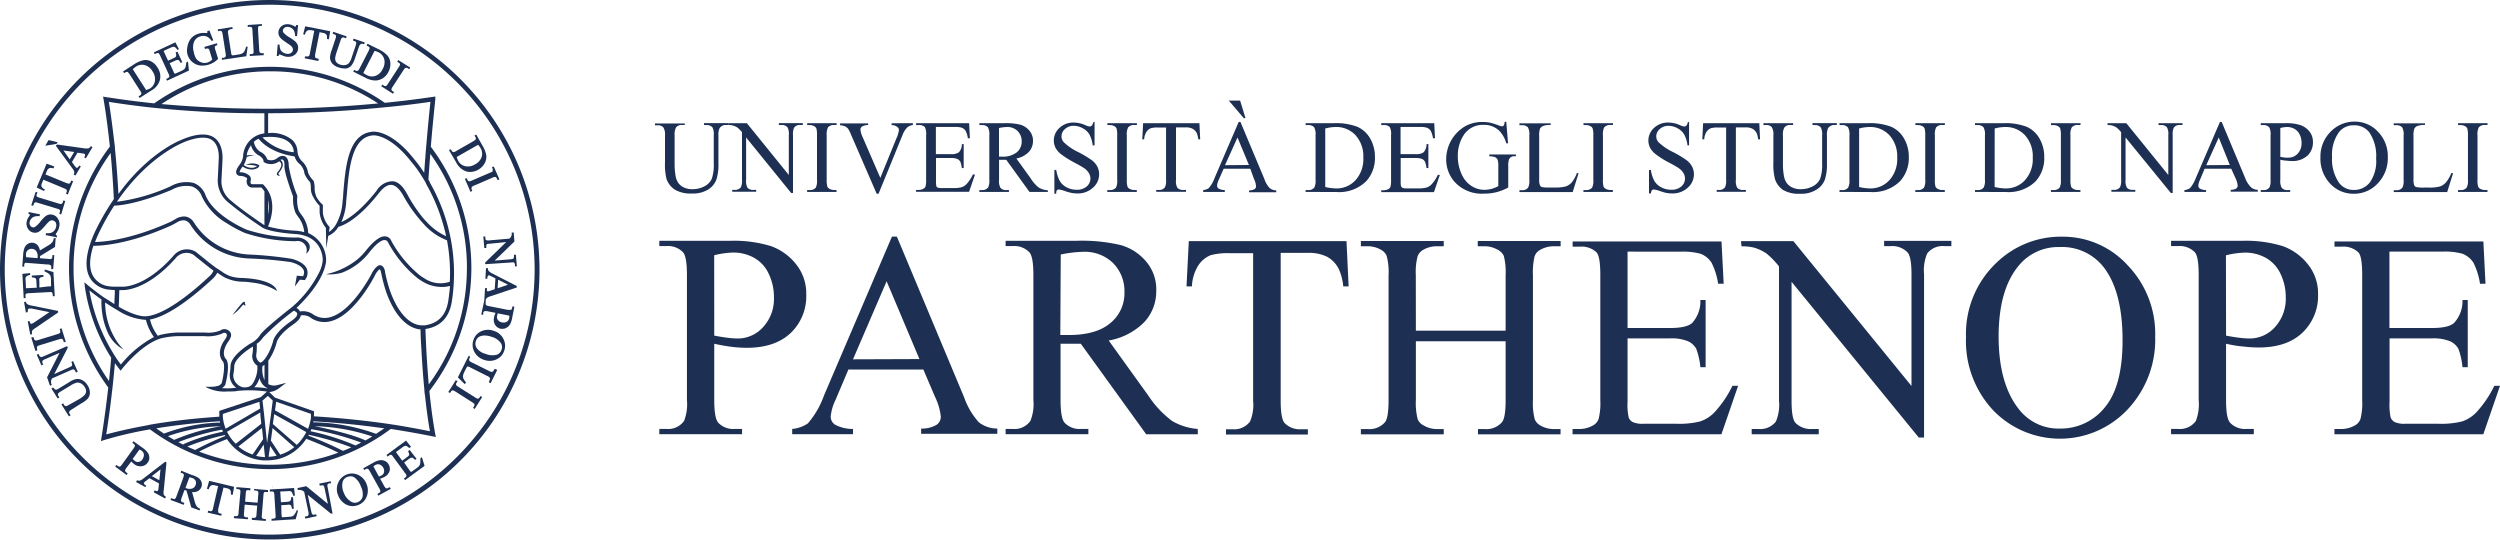 <svg xmlns="http://www.w3.org/2000/svg" viewBox="0 0 400 86.32"><defs><style>.cls-1{fill:#1d3053;}</style></defs><title>Risorsa 1</title><g id="Livello_2" data-name="Livello 2"><g id="Livello_1-2" data-name="Livello 1"><path class="cls-1" d="M112.64,20v-.3h3.9V20h-.42a1.11,1.11,0,0,0-1,.54,2.42,2.42,0,0,0-.17,1.17v4.46a7.81,7.81,0,0,1-.33,2.57,3.21,3.21,0,0,1-1.29,1.57,4.6,4.6,0,0,1-2.62.65,4.92,4.92,0,0,1-2.74-.62,3.42,3.42,0,0,1-1.32-1.68A9.45,9.45,0,0,1,106.4,26v-4.3a2.16,2.16,0,0,0-.28-1.34,1.17,1.17,0,0,0-.91-.31h-.41v-.3h4.76V20h-.42a1.09,1.09,0,0,0-1,.43,2.46,2.46,0,0,0-.2,1.22v4.79a10.33,10.33,0,0,0,.12,1.47,3.1,3.1,0,0,0,.42,1.29,2.33,2.33,0,0,0,.89.77,3.09,3.09,0,0,0,1.43.3,4,4,0,0,0,1.93-.47,2.54,2.54,0,0,0,1.16-1.21,7,7,0,0,0,.31-2.49V21.66a2.35,2.35,0,0,0-.22-1.3,1.22,1.22,0,0,0-.94-.35Z"/><path class="cls-1" d="M116.5,19.71h3L126.21,28V21.61a2.21,2.21,0,0,0-.22-1.26A1.2,1.2,0,0,0,125,20h-.38v-.3h3.83V20h-.39a1.11,1.11,0,0,0-1,.42,2.43,2.43,0,0,0-.18,1.18v9.28h-.29L119.38,22v6.78a2.19,2.19,0,0,0,.22,1.26,1.2,1.2,0,0,0,1,.34h.39v.3h-3.83v-.3h.38a1.14,1.14,0,0,0,1-.42,2.43,2.43,0,0,0,.18-1.18V21.15a5.6,5.6,0,0,0-.73-.74,2.65,2.65,0,0,0-.73-.33,2.49,2.49,0,0,0-.71-.07Z"/><path class="cls-1" d="M133.85,30.41v.3h-4.71v-.3h.39a1.2,1.2,0,0,0,1-.39,2.51,2.51,0,0,0,.19-1.25V21.66a3.76,3.76,0,0,0-.1-1.11.81.81,0,0,0-.34-.35,1.48,1.48,0,0,0-.74-.19h-.39v-.3h4.71V20h-.39a1.2,1.2,0,0,0-1,.39,2.52,2.52,0,0,0-.2,1.26v7.11a3.62,3.62,0,0,0,.11,1.1.67.67,0,0,0,.34.35,1.48,1.48,0,0,0,.74.19Z"/><path class="cls-1" d="M146.06,19.71V20a1.75,1.75,0,0,0-.88.37,3.46,3.46,0,0,0-.77,1.22L140.57,31h-.3l-4.12-9.49a4.94,4.94,0,0,0-.45-.9,1.44,1.44,0,0,0-.49-.39,2.31,2.31,0,0,0-.8-.18v-.3h4.49V20a2,2,0,0,0-1,.26.59.59,0,0,0-.23.48,3.65,3.65,0,0,0,.38,1.26l2.8,6.46,2.6-6.38a4.35,4.35,0,0,0,.38-1.3.6.6,0,0,0-.24-.45,1.46,1.46,0,0,0-.79-.31l-.14,0v-.3Z"/><path class="cls-1" d="M149.74,20.31v4.35h2.42a2,2,0,0,0,1.26-.29,1.79,1.79,0,0,0,.47-1.31h.3v3.83h-.3a4.19,4.19,0,0,0-.23-1,1.05,1.05,0,0,0-.48-.45,2.57,2.57,0,0,0-1-.16h-2.42v3.63a3.66,3.66,0,0,0,.06.89A.55.55,0,0,0,150,30a1.46,1.46,0,0,0,.62.09h1.87a4.88,4.88,0,0,0,1.35-.13,1.9,1.9,0,0,0,.81-.51,5.92,5.92,0,0,0,1-1.52H156l-.95,2.76h-8.48v-.3H147a1.55,1.55,0,0,0,.73-.18.69.69,0,0,0,.36-.39,4,4,0,0,0,.09-1.07V21.62a2.36,2.36,0,0,0-.21-1.29,1.27,1.27,0,0,0-1-.32h-.39v-.3h8.48l.12,2.41h-.32a3.77,3.77,0,0,0-.37-1.2,1.34,1.34,0,0,0-.62-.49,3.65,3.65,0,0,0-1.14-.12Z"/><path class="cls-1" d="M167.66,30.71h-2.94L161,25.57h-1.15v3.2a2.18,2.18,0,0,0,.23,1.29,1.13,1.13,0,0,0,.92.35h.43v.3H156.7v-.3h.42a1.12,1.12,0,0,0,1-.45,2.63,2.63,0,0,0,.17-1.19V21.66a2.28,2.28,0,0,0-.23-1.3,1.21,1.21,0,0,0-.94-.35h-.42v-.3h4a9.61,9.61,0,0,1,2.59.25,3,3,0,0,1,1.41.94,2.46,2.46,0,0,1,.58,1.64,2.57,2.57,0,0,1-.66,1.76,3.74,3.74,0,0,1-2,1.06l2.27,3.15A5.71,5.71,0,0,0,166.19,30a3.31,3.31,0,0,0,1.47.45Zm-7.82-5.65h.45a3.58,3.58,0,0,0,2.38-.68,2.18,2.18,0,0,0,.8-1.73,2.28,2.28,0,0,0-.65-1.68,2.31,2.31,0,0,0-1.71-.65,7.49,7.49,0,0,0-1.27.16Z"/><path class="cls-1" d="M175.13,19.46v3.8h-.3a4.78,4.78,0,0,0-.52-1.74,2.62,2.62,0,0,0-1.08-1,2.91,2.91,0,0,0-1.44-.39,2,2,0,0,0-1.4.52,1.55,1.55,0,0,0-.55,1.17,1.41,1.41,0,0,0,.35.92,8.62,8.62,0,0,0,2.39,1.62,18.61,18.61,0,0,1,2.11,1.27,3.1,3.1,0,0,1,.87,1,2.78,2.78,0,0,1,.3,1.26,2.83,2.83,0,0,1-1,2.15,3.52,3.52,0,0,1-2.49.91,5.11,5.11,0,0,1-.9-.08,7.55,7.55,0,0,1-1.05-.29,4.88,4.88,0,0,0-1-.26.42.42,0,0,0-.32.12A1,1,0,0,0,169,31h-.3V27.19h.3a5.38,5.38,0,0,0,.57,1.78,2.74,2.74,0,0,0,1.09,1,3.4,3.4,0,0,0,1.62.39,2.32,2.32,0,0,0,1.6-.53,1.68,1.68,0,0,0,.59-1.27,1.73,1.73,0,0,0-.23-.82,2.45,2.45,0,0,0-.69-.77c-.21-.16-.79-.51-1.73-1a15.5,15.5,0,0,1-2-1.26,3.23,3.23,0,0,1-.9-1,2.52,2.52,0,0,1-.31-1.25,2.69,2.69,0,0,1,.91-2,3.21,3.21,0,0,1,2.31-.85,4.56,4.56,0,0,1,1.86.43,2,2,0,0,0,.64.2.48.48,0,0,0,.35-.13.94.94,0,0,0,.21-.5Z"/><path class="cls-1" d="M181.89,30.41v.3h-4.72v-.3h.39a1.2,1.2,0,0,0,1-.39,2.51,2.51,0,0,0,.19-1.25V21.66a3.76,3.76,0,0,0-.1-1.11.84.84,0,0,0-.33-.35,1.55,1.55,0,0,0-.75-.19h-.39v-.3h4.72V20h-.4a1.16,1.16,0,0,0-1,.39,2.38,2.38,0,0,0-.21,1.26v7.11a3.62,3.62,0,0,0,.11,1.1.71.71,0,0,0,.34.35,1.48,1.48,0,0,0,.74.19Z"/><path class="cls-1" d="M191.91,19.71l.12,2.58h-.31a3.28,3.28,0,0,0-.24-1,1.65,1.65,0,0,0-.67-.69,2.31,2.31,0,0,0-1.1-.22h-1.55v8.41a2.19,2.19,0,0,0,.22,1.26,1.21,1.21,0,0,0,1,.34h.38v.3H185v-.3h.39a1.11,1.11,0,0,0,1-.42,2.43,2.43,0,0,0,.18-1.18V20.4h-1.32a4,4,0,0,0-1.1.11,1.5,1.5,0,0,0-.72.59,2.46,2.46,0,0,0-.36,1.19h-.31l.14-2.58Z"/><path class="cls-1" d="M200.05,27h-4.26L195,28.77a2.73,2.73,0,0,0-.27.95.57.57,0,0,0,.24.45,2.08,2.08,0,0,0,1,.24v.3h-3.46v-.3a1.87,1.87,0,0,0,.89-.31,5,5,0,0,0,.92-1.59l3.87-9h.28l3.84,9.15a3.78,3.78,0,0,0,.84,1.43,1.66,1.66,0,0,0,1.05.37v.3h-4.35v-.3a1.66,1.66,0,0,0,.89-.21.56.56,0,0,0,.23-.46,3.27,3.27,0,0,0-.32-1.13Zm-.22-.6L198,22,196,26.43Zm-3.22-10.3h1.81l.86,2.8H199Z"/><path class="cls-1" d="M208.89,30.71v-.3h.42a1.1,1.1,0,0,0,1-.44,2.53,2.53,0,0,0,.18-1.2V21.66a2.33,2.33,0,0,0-.23-1.3,1.22,1.22,0,0,0-.94-.35h-.42v-.3h4.48a9.68,9.68,0,0,1,3.76.56,4.42,4.42,0,0,1,2.07,1.86,5.81,5.81,0,0,1,.78,3A5.48,5.48,0,0,1,218.59,29a6.15,6.15,0,0,1-4.78,1.72Zm3.15-.79a8.33,8.33,0,0,0,1.72.23,4.09,4.09,0,0,0,3.13-1.33,5,5,0,0,0,1.24-3.58,5,5,0,0,0-1.24-3.6,4.19,4.19,0,0,0-3.19-1.32,6.71,6.71,0,0,0-1.66.24Z"/><path class="cls-1" d="M224.09,20.31v4.35h2.42a2,2,0,0,0,1.26-.29,1.79,1.79,0,0,0,.47-1.31h.3v3.83h-.3a4.19,4.19,0,0,0-.23-1,1.05,1.05,0,0,0-.48-.45,2.57,2.57,0,0,0-1-.16h-2.42v3.63a3.66,3.66,0,0,0,.06.89.55.55,0,0,0,.23.25,1.46,1.46,0,0,0,.62.09h1.87a4.88,4.88,0,0,0,1.35-.13,1.9,1.9,0,0,0,.81-.51,5.92,5.92,0,0,0,1-1.52h.33l-.95,2.76H221v-.3h.39a1.62,1.62,0,0,0,.74-.18.7.7,0,0,0,.35-.39,4,4,0,0,0,.09-1.07V21.62a2.36,2.36,0,0,0-.21-1.29,1.27,1.27,0,0,0-1-.32H221v-.3h8.48l.12,2.41h-.32a3.77,3.77,0,0,0-.37-1.2,1.34,1.34,0,0,0-.62-.49,3.65,3.65,0,0,0-1.14-.12Z"/><path class="cls-1" d="M241,19.46l.29,3.47H241a4.62,4.62,0,0,0-1.11-2,3.47,3.47,0,0,0-2.52-.95,3.6,3.6,0,0,0-3.2,1.67,6,6,0,0,0-.92,3.34,6.82,6.82,0,0,0,.61,2.88,4.3,4.3,0,0,0,1.6,1.9,3.82,3.82,0,0,0,2,.6,4.6,4.6,0,0,0,1.18-.15,4.48,4.48,0,0,0,1.09-.45V26.62a3.06,3.06,0,0,0-.12-1.08.92.92,0,0,0-.39-.39,2.28,2.28,0,0,0-.93-.13v-.31h4.26V25h-.2a.91.91,0,0,0-.87.42,2.8,2.8,0,0,0-.16,1.18V30a8.31,8.31,0,0,1-1.85.74,7.88,7.88,0,0,1-2,.24,5.87,5.87,0,0,1-4.84-2,5.44,5.44,0,0,1-1.24-3.54,6.17,6.17,0,0,1,3-5.22,5.55,5.55,0,0,1,2.85-.7,6.2,6.2,0,0,1,1.1.09,11.37,11.37,0,0,1,1.39.43,2,2,0,0,0,.61.17.3.3,0,0,0,.26-.14,1,1,0,0,0,.13-.55Z"/><path class="cls-1" d="M252.31,27.67l.26.06-.94,3h-8.52v-.3h.41a1.11,1.11,0,0,0,1-.45,2.51,2.51,0,0,0,.17-1.2v-7.1a2.35,2.35,0,0,0-.22-1.3,1.25,1.25,0,0,0-.95-.35h-.41v-.3h5V20a3.06,3.06,0,0,0-1.23.16,1,1,0,0,0-.48.43,3.45,3.45,0,0,0-.13,1.24v6.92a2.14,2.14,0,0,0,.13.92.64.64,0,0,0,.3.26A5.62,5.62,0,0,0,248,30h.8a5.93,5.93,0,0,0,1.78-.19,2.32,2.32,0,0,0,.93-.66A5.51,5.51,0,0,0,252.31,27.67Z"/><path class="cls-1" d="M258.06,30.41v.3h-4.71v-.3h.39a1.2,1.2,0,0,0,1-.39,2.51,2.51,0,0,0,.19-1.25V21.66a3.35,3.35,0,0,0-.11-1.11.73.73,0,0,0-.33-.35,1.51,1.51,0,0,0-.74-.19h-.39v-.3h4.71V20h-.4a1.19,1.19,0,0,0-1,.39,2.52,2.52,0,0,0-.2,1.26v7.11a3.72,3.72,0,0,0,.1,1.1.74.74,0,0,0,.35.35,1.45,1.45,0,0,0,.73.19Z"/><path class="cls-1" d="M270.25,19.46v3.8H270a4.77,4.77,0,0,0-.53-1.74,2.66,2.66,0,0,0-1.07-1,3,3,0,0,0-1.45-.39,2,2,0,0,0-1.39.52,1.56,1.56,0,0,0-.56,1.17,1.41,1.41,0,0,0,.35.92,8.89,8.89,0,0,0,2.4,1.62,17.35,17.35,0,0,1,2.1,1.27,3.1,3.1,0,0,1,.87,1,2.67,2.67,0,0,1,.31,1.26,2.86,2.86,0,0,1-1,2.15,3.54,3.54,0,0,1-2.5.91,5.11,5.11,0,0,1-.9-.08,7.18,7.18,0,0,1-1-.29,4.75,4.75,0,0,0-1-.26.44.44,0,0,0-.32.12,1.09,1.09,0,0,0-.17.51h-.3V27.19h.3a5.38,5.38,0,0,0,.57,1.78,2.74,2.74,0,0,0,1.09,1,3.39,3.39,0,0,0,1.61.39,2.3,2.3,0,0,0,1.6-.53,1.64,1.64,0,0,0,.59-1.27,1.71,1.71,0,0,0-.22-.82,2.58,2.58,0,0,0-.69-.77c-.22-.16-.79-.51-1.73-1a14.19,14.19,0,0,1-2-1.26,3.4,3.4,0,0,1-.91-1,2.63,2.63,0,0,1-.31-1.25,2.73,2.73,0,0,1,.91-2,3.26,3.26,0,0,1,2.32-.85,4.63,4.63,0,0,1,1.86.43,2,2,0,0,0,.64.2.45.45,0,0,0,.34-.13,1,1,0,0,0,.22-.5Z"/><path class="cls-1" d="M281.49,19.71l.12,2.58h-.31a3.28,3.28,0,0,0-.24-1,1.65,1.65,0,0,0-.67-.69,2.34,2.34,0,0,0-1.1-.22h-1.55v8.41a2.19,2.19,0,0,0,.22,1.26,1.2,1.2,0,0,0,1,.34h.38v.3h-4.67v-.3H275a1.11,1.11,0,0,0,1-.42,2.43,2.43,0,0,0,.18-1.18V20.4h-1.32a4,4,0,0,0-1.1.11,1.5,1.5,0,0,0-.72.59,2.46,2.46,0,0,0-.36,1.19h-.31l.13-2.58Z"/><path class="cls-1" d="M290,20v-.3h3.89V20h-.41a1.12,1.12,0,0,0-1,.54,2.55,2.55,0,0,0-.17,1.17v4.46a7.81,7.81,0,0,1-.33,2.57,3.21,3.21,0,0,1-1.29,1.57A4.56,4.56,0,0,1,288,31a4.88,4.88,0,0,1-2.73-.62A3.44,3.44,0,0,1,284,28.67a9.45,9.45,0,0,1-.26-2.71v-4.3a2.16,2.16,0,0,0-.28-1.34,1.13,1.13,0,0,0-.9-.31h-.41v-.3h4.75V20h-.42a1.08,1.08,0,0,0-1,.43,2.32,2.32,0,0,0-.21,1.22v4.79a10.33,10.33,0,0,0,.12,1.47,3.1,3.1,0,0,0,.43,1.29,2.26,2.26,0,0,0,.89.77,3,3,0,0,0,1.42.3,4,4,0,0,0,1.93-.47,2.57,2.57,0,0,0,1.17-1.21,7,7,0,0,0,.31-2.49V21.66a2.33,2.33,0,0,0-.23-1.3,1.21,1.21,0,0,0-.94-.35Z"/><path class="cls-1" d="M294.32,30.71v-.3h.41a1.07,1.07,0,0,0,1-.44,2.53,2.53,0,0,0,.18-1.2V21.66a2.33,2.33,0,0,0-.23-1.3,1.21,1.21,0,0,0-.94-.35h-.41v-.3h4.48a9.66,9.66,0,0,1,3.75.56,4.42,4.42,0,0,1,2.07,1.86,5.81,5.81,0,0,1,.78,3A5.48,5.48,0,0,1,304,29a6.14,6.14,0,0,1-4.77,1.72Zm3.14-.79a8.33,8.33,0,0,0,1.73.23,4.08,4.08,0,0,0,3.12-1.33,5,5,0,0,0,1.24-3.58,5,5,0,0,0-1.24-3.6,4.19,4.19,0,0,0-3.19-1.32,6.71,6.71,0,0,0-1.66.24Z"/><path class="cls-1" d="M311.17,30.41v.3h-4.72v-.3h.39a1.17,1.17,0,0,0,1-.39,2.47,2.47,0,0,0,.2-1.25V21.66a3.65,3.65,0,0,0-.11-1.11.73.73,0,0,0-.33-.35,1.55,1.55,0,0,0-.75-.19h-.39v-.3h4.72V20h-.4a1.16,1.16,0,0,0-1,.39,2.41,2.41,0,0,0-.2,1.26v7.11a3.72,3.72,0,0,0,.1,1.1.76.76,0,0,0,.34.35,1.48,1.48,0,0,0,.74.19Z"/><path class="cls-1" d="M316,30.71v-.3h.41a1.1,1.1,0,0,0,1-.44,2.53,2.53,0,0,0,.18-1.2V21.66a2.33,2.33,0,0,0-.23-1.3,1.21,1.21,0,0,0-.94-.35H316v-.3h4.48a9.66,9.66,0,0,1,3.75.56,4.42,4.42,0,0,1,2.07,1.86,5.81,5.81,0,0,1,.78,3A5.48,5.48,0,0,1,325.71,29a6.15,6.15,0,0,1-4.78,1.72Zm3.14-.79a8.33,8.33,0,0,0,1.73.23A4.08,4.08,0,0,0,324,28.82a5,5,0,0,0,1.24-3.58,5,5,0,0,0-1.24-3.6,4.19,4.19,0,0,0-3.19-1.32,6.71,6.71,0,0,0-1.66.24Z"/><path class="cls-1" d="M332.87,30.41v.3h-4.72v-.3h.39a1.2,1.2,0,0,0,1-.39,2.47,2.47,0,0,0,.2-1.25V21.66a3.65,3.65,0,0,0-.11-1.11.78.78,0,0,0-.33-.35,1.55,1.55,0,0,0-.75-.19h-.39v-.3h4.72V20h-.4a1.16,1.16,0,0,0-1,.39,2.38,2.38,0,0,0-.21,1.26v7.11a3.62,3.62,0,0,0,.11,1.1.71.71,0,0,0,.34.35,1.48,1.48,0,0,0,.74.19Z"/><path class="cls-1" d="M337.21,19.71h3L346.93,28V21.61a2.18,2.18,0,0,0-.23-1.26,1.2,1.2,0,0,0-.95-.34h-.38v-.3h3.83V20h-.39a1.11,1.11,0,0,0-1,.42,2.43,2.43,0,0,0-.18,1.18v9.28h-.29L340.09,22v6.78a2.19,2.19,0,0,0,.22,1.26,1.21,1.21,0,0,0,.95.34h.39v.3h-3.83v-.3h.38a1.14,1.14,0,0,0,1-.42,2.43,2.43,0,0,0,.18-1.18V21.15a5,5,0,0,0-.73-.74,2.52,2.52,0,0,0-.73-.33,2.49,2.49,0,0,0-.71-.07Z"/><path class="cls-1" d="M357,27h-4.26L352,28.77a2.73,2.73,0,0,0-.27.95.57.57,0,0,0,.24.45,2.08,2.08,0,0,0,1,.24v.3h-3.46v-.3a1.87,1.87,0,0,0,.89-.31,5.18,5.18,0,0,0,.92-1.59l3.87-9h.28l3.83,9.15A4.07,4.07,0,0,0,360.2,30a1.7,1.7,0,0,0,1.05.37v.3h-4.34v-.3a1.66,1.66,0,0,0,.89-.21.59.59,0,0,0,.23-.46,3.52,3.52,0,0,0-.32-1.13Zm-.23-.6L355,22,353,26.43Z"/><path class="cls-1" d="M364.85,25.56v3.21a2.26,2.26,0,0,0,.23,1.29,1.15,1.15,0,0,0,.93.35h.42v.3h-4.71v-.3h.41a1.11,1.11,0,0,0,1-.45,2.67,2.67,0,0,0,.16-1.19V21.66a2.31,2.31,0,0,0-.22-1.3,1.21,1.21,0,0,0-.94-.35h-.41v-.3h4a7.24,7.24,0,0,1,2.33.3,3.2,3.2,0,0,1,1.44,1,2.62,2.62,0,0,1,.58,1.71,2.85,2.85,0,0,1-.89,2.19,3.47,3.47,0,0,1-2.51.85,6.79,6.79,0,0,1-.86-.06C365.53,25.69,365.2,25.64,364.85,25.56Zm0-.46.76.12a4.43,4.43,0,0,0,.57,0,1.94,1.94,0,0,0,1.46-.65,2.38,2.38,0,0,0,.61-1.7,2.93,2.93,0,0,0-.29-1.32,2,2,0,0,0-.83-.92,2.43,2.43,0,0,0-1.22-.31,5,5,0,0,0-1.06.16Z"/><path class="cls-1" d="M376.77,19.46a5,5,0,0,1,3.71,1.62,5.62,5.62,0,0,1,1.57,4.07,5.79,5.79,0,0,1-1.58,4.16A5.13,5.13,0,0,1,376.64,31a5.06,5.06,0,0,1-3.82-1.62,5.81,5.81,0,0,1-1.55-4.18,5.58,5.58,0,0,1,1.79-4.28A5.25,5.25,0,0,1,376.77,19.46Zm-.16.59a2.91,2.91,0,0,0-2.37,1.09,6.21,6.21,0,0,0-1.11,4,6.61,6.61,0,0,0,1.15,4.15,2.86,2.86,0,0,0,2.34,1.1,3.17,3.17,0,0,0,2.56-1.21,5.88,5.88,0,0,0,1-3.82,6.68,6.68,0,0,0-1.11-4.21A3,3,0,0,0,376.61,20.05Z"/><path class="cls-1" d="M392.22,27.67l.27.06-.94,3H383v-.3h.41a1.11,1.11,0,0,0,1-.45,2.65,2.65,0,0,0,.17-1.2v-7.1a2.33,2.33,0,0,0-.23-1.3,1.21,1.21,0,0,0-.94-.35H383v-.3h5V20a3.06,3.06,0,0,0-1.23.16,1,1,0,0,0-.48.43,3.45,3.45,0,0,0-.13,1.24v6.92a2.14,2.14,0,0,0,.13.92.56.56,0,0,0,.3.26,5.5,5.5,0,0,0,1.26.08h.81a6,6,0,0,0,1.78-.19,2.32,2.32,0,0,0,.93-.66A5.53,5.53,0,0,0,392.22,27.67Z"/><path class="cls-1" d="M398,30.41v.3h-4.72v-.3h.39a1.17,1.17,0,0,0,1-.39,2.47,2.47,0,0,0,.2-1.25V21.66a3.65,3.65,0,0,0-.11-1.11.73.73,0,0,0-.33-.35,1.55,1.55,0,0,0-.75-.19h-.39v-.3H398V20h-.4a1.16,1.16,0,0,0-1,.39,2.41,2.41,0,0,0-.2,1.26v7.11a3.72,3.72,0,0,0,.1,1.1.76.76,0,0,0,.34.35,1.51,1.51,0,0,0,.74.19Z"/><path class="cls-1" d="M114.28,55v9c0,1.95.22,3.16.64,3.63a3.27,3.27,0,0,0,2.62,1h1.19v.84H105.49v-.84h1.16a3.1,3.1,0,0,0,2.8-1.28,7.38,7.38,0,0,0,.46-3.35v-20c0-1.95-.21-3.16-.62-3.63a3.33,3.33,0,0,0-2.64-1h-1.16v-.84h11.32a20.14,20.14,0,0,1,6.55.85,9,9,0,0,1,4,2.88A7.46,7.46,0,0,1,129,47.12a8.11,8.11,0,0,1-2.49,6.16q-2.51,2.37-7.06,2.37a21.48,21.48,0,0,1-2.42-.16C116.2,55.38,115.27,55.22,114.28,55Zm0-1.3c.81.15,1.52.27,2.15.34a12.71,12.71,0,0,0,1.59.12,5.43,5.43,0,0,0,4.09-1.84,6.65,6.65,0,0,0,1.72-4.75,8.52,8.52,0,0,0-.82-3.73,5.61,5.61,0,0,0-2.32-2.57,6.79,6.79,0,0,0-3.42-.86,14,14,0,0,0-3,.43Z"/><path class="cls-1" d="M147.74,59.13h-12L133.68,64a7.63,7.63,0,0,0-.77,2.69,1.54,1.54,0,0,0,.67,1.24,5.88,5.88,0,0,0,2.9.7v.84h-9.73v-.84a5.23,5.23,0,0,0,2.51-.89,14,14,0,0,0,2.57-4.44l10.88-25.44h.79l10.76,25.71a11.77,11.77,0,0,0,2.36,4,4.81,4.81,0,0,0,2.95,1v.84H147.38v-.84a4.59,4.59,0,0,0,2.5-.62,1.57,1.57,0,0,0,.65-1.27,9.44,9.44,0,0,0-.92-3.17Zm-.63-1.68L141.86,45l-5.38,12.49Z"/><path class="cls-1" d="M191.65,69.48h-8.26L172.93,55c-.77,0-1.4,0-1.89,0h-.64l-.71,0v9c0,1.95.22,3.16.64,3.63a3.25,3.25,0,0,0,2.6,1h1.21v.84H160.9v-.84h1.16a3.1,3.1,0,0,0,2.8-1.28,7.15,7.15,0,0,0,.48-3.35v-20c0-1.95-.21-3.16-.64-3.63a3.33,3.33,0,0,0-2.64-1H160.9v-.84h11.26a26.82,26.82,0,0,1,7.26.71,8.27,8.27,0,0,1,4,2.65A6.84,6.84,0,0,1,185,46.53a7.22,7.22,0,0,1-1.86,4.95,10.51,10.51,0,0,1-5.75,3l6.38,8.87a15.93,15.93,0,0,0,3.76,4,9.45,9.45,0,0,0,4.11,1.28Zm-22-15.88H171q4.42,0,6.67-1.92a6.13,6.13,0,0,0,2.24-4.87,6.37,6.37,0,0,0-1.81-4.71,6.49,6.49,0,0,0-4.8-1.81,20,20,0,0,0-3.58.43Z"/><path class="cls-1" d="M215.44,38.58l.34,7.24h-.86a8.8,8.8,0,0,0-.69-2.73,4.61,4.61,0,0,0-1.88-2,6.52,6.52,0,0,0-3.09-.63h-4.35V64.13c0,1.9.21,3.08.62,3.55a3.39,3.39,0,0,0,2.66,1h1.07v.84h-13.1v-.84h1.09A3.13,3.13,0,0,0,200,67.45a6.8,6.8,0,0,0,.5-3.32V40.51h-3.71a10.5,10.5,0,0,0-3.08.32,4.29,4.29,0,0,0-2,1.67,6.79,6.79,0,0,0-1,3.32h-.87l.37-7.24Z"/><path class="cls-1" d="M226.54,52.91H240.9V44.07a10.66,10.66,0,0,0-.29-3.12,2.1,2.1,0,0,0-1-1,4.18,4.18,0,0,0-2.08-.55h-1.09v-.84H249.7v.84h-1.09a4.36,4.36,0,0,0-2.08.52,1.93,1.93,0,0,0-1,1.11,11.19,11.19,0,0,0-.26,3V64a10.54,10.54,0,0,0,.29,3.1,2.1,2.1,0,0,0,.94,1,4.28,4.28,0,0,0,2.1.55h1.09v.84H236.48v-.84h1.09a3.27,3.27,0,0,0,2.76-1.12q.57-.72.57-3.51V54.6H226.54V64a10.09,10.09,0,0,0,.3,3.1,2,2,0,0,0,1,1,4.11,4.11,0,0,0,2.07.55H231v.84H217.74v-.84h1.1a3.3,3.3,0,0,0,2.78-1.12c.36-.48.55-1.65.55-3.51V44.07a10.2,10.2,0,0,0-.3-3.12,2,2,0,0,0-.94-1,4.21,4.21,0,0,0-2.09-.55h-1.1v-.84H231v.84h-1.12a4.3,4.3,0,0,0-2.07.52,2,2,0,0,0-1,1.11,10.18,10.18,0,0,0-.28,3Z"/><path class="cls-1" d="M260.41,40.26V52.48h6.8c1.76,0,2.94-.27,3.53-.8A5.13,5.13,0,0,0,272.06,48h.84V58.75h-.84a11.79,11.79,0,0,0-.64-2.9,2.82,2.82,0,0,0-1.34-1.25,6.94,6.94,0,0,0-2.87-.46h-6.8V64.33a9,9,0,0,0,.19,2.5,1.42,1.42,0,0,0,.63.7,3.81,3.81,0,0,0,1.74.27h5.24a13.81,13.81,0,0,0,3.8-.37A5.68,5.68,0,0,0,274.29,66a17.59,17.59,0,0,0,2.9-4.27h.91l-2.67,7.75H251.61v-.84h1.1a4.3,4.3,0,0,0,2.07-.52,1.91,1.91,0,0,0,1-1.1,10.37,10.37,0,0,0,.27-3V44c0-2-.2-3.16-.6-3.62a3.49,3.49,0,0,0-2.73-.91h-1.1v-.84h23.82l.35,6.77h-.89A11,11,0,0,0,273.83,42a3.7,3.7,0,0,0-1.72-1.39,10.63,10.63,0,0,0-3.22-.34Z"/><path class="cls-1" d="M278.56,38.58h8.38l18.9,23.18V43.93c0-1.9-.21-3.08-.64-3.55a3.36,3.36,0,0,0-2.66-1h-1.08v-.84h10.76v.84h-1.09a3.12,3.12,0,0,0-2.78,1.18,6.88,6.88,0,0,0-.5,3.33V70H307L286.65,45.09v19c0,1.9.2,3.08.61,3.55a3.43,3.43,0,0,0,2.67,1H291v.84H280.27v-.84h1.07a3.17,3.17,0,0,0,2.8-1.19,6.8,6.8,0,0,0,.5-3.32V42.63a13.1,13.1,0,0,0-2-2.07,7.25,7.25,0,0,0-2-.94,7.56,7.56,0,0,0-2-.2Z"/><path class="cls-1" d="M330,37.87a14,14,0,0,1,10.42,4.57,15.79,15.79,0,0,1,4.41,11.41,16.26,16.26,0,0,1-4.44,11.69,14.85,14.85,0,0,1-21.48.11,16.23,16.23,0,0,1-4.35-11.73,15.67,15.67,0,0,1,5-12A14.78,14.78,0,0,1,330,37.87Zm-.44,1.66a8.16,8.16,0,0,0-6.65,3.08q-3.12,3.82-3.13,11.21,0,7.57,3.24,11.65a8,8,0,0,0,6.57,3.1,9,9,0,0,0,7.19-3.4q2.83-3.39,2.83-10.71,0-7.93-3.12-11.83A8.44,8.44,0,0,0,329.52,39.53Z"/><path class="cls-1" d="M356.17,55v9c0,1.95.21,3.16.64,3.63a3.26,3.26,0,0,0,2.62,1h1.18v.84H347.37v-.84h1.16a3.13,3.13,0,0,0,2.81-1.28,7.58,7.58,0,0,0,.45-3.35v-20c0-1.95-.2-3.16-.61-3.63a3.37,3.37,0,0,0-2.65-1h-1.16v-.84H358.7a20.12,20.12,0,0,1,6.54.85,9,9,0,0,1,4,2.88,7.41,7.41,0,0,1,1.65,4.81,8.12,8.12,0,0,1-2.5,6.16c-1.66,1.58-4,2.37-7.05,2.37a21.33,21.33,0,0,1-2.42-.16C358.08,55.38,357.16,55.22,356.17,55Zm0-1.3c.8.15,1.52.27,2.14.34a12.86,12.86,0,0,0,1.6.12A5.44,5.44,0,0,0,364,52.33a6.7,6.7,0,0,0,1.72-4.75,8.52,8.52,0,0,0-.82-3.73,5.63,5.63,0,0,0-2.33-2.57,6.79,6.79,0,0,0-3.42-.86,13.94,13.94,0,0,0-3,.43Z"/><path class="cls-1" d="M382.31,40.26V52.48h6.79c1.77,0,2.95-.27,3.54-.8A5.13,5.13,0,0,0,394,48h.84V58.75H394a11.79,11.79,0,0,0-.64-2.9A2.82,2.82,0,0,0,392,54.6a7,7,0,0,0-2.88-.46h-6.79V64.33a9.63,9.63,0,0,0,.18,2.5,1.49,1.49,0,0,0,.64.7,3.78,3.78,0,0,0,1.73.27h5.25a13.86,13.86,0,0,0,3.8-.37A5.68,5.68,0,0,0,396.19,66a17.59,17.59,0,0,0,2.9-4.27H400l-2.67,7.75H373.51v-.84h1.1a4.3,4.3,0,0,0,2.07-.52,1.91,1.91,0,0,0,1-1.1,10.37,10.37,0,0,0,.27-3V44c0-2-.2-3.16-.6-3.62a3.51,3.51,0,0,0-2.73-.91h-1.1v-.84h23.82l.34,6.77h-.88A11,11,0,0,0,395.73,42,3.73,3.73,0,0,0,394,40.6a10.5,10.5,0,0,0-3.21-.34Z"/><path class="cls-1" d="M43.16,0A43.16,43.16,0,1,0,86.32,43.16,43.21,43.21,0,0,0,43.16,0Zm0,85.54A42.39,42.39,0,1,1,85.54,43.16,42.43,42.43,0,0,1,43.16,85.54Z"/><polygon class="cls-1" points="43.58 77.79 43.54 77.8 43.55 77.98 43.56 77.98 43.58 77.79"/><path class="cls-1" d="M68.7,62.56a32.21,32.21,0,0,0,.23-39.08q.3-3.64.72-7.57l0-.47-.46.07c-.09,0-2.93.47-7.62.94a32.22,32.22,0,0,0-36.9.09c-2.54-.27-5.11-.6-7.67-1l-.51-.08.09.5s.5,2.78,1,7.49A32.19,32.19,0,0,0,17.32,62c-.29,2.6-.65,5.27-1.08,8l-.09.58.55-.18A62.31,62.31,0,0,1,24,68.7a32.2,32.2,0,0,0,38.52-.07q3.25.5,6.68,1.18l.54.11-.12-.54C69.63,69.32,69.15,67.05,68.7,62.56Zm6-19.68A31.19,31.19,0,0,1,68.6,61.51c-.21-2.41-.41-5.36-.53-8.87h0c2.4-.36,3.83-1.85,4.23-4.44a29.19,29.19,0,0,0-3.53-19l0-.07-.22-.39c.08-1.34.19-2.72.3-4.13A31.27,31.27,0,0,1,74.71,42.88ZM49,69.13a7.15,7.15,0,0,1-1.52,2.05l-3.82-3.33h0l.09-.7.1-.71,0-.18h0Zm-5-3.48.19-1.37,5.56,1.94c0,.13,0,.26,0,.39s0,.48-.09.72a7.84,7.84,0,0,1-.37,1.28Zm3.08,5.9a6.92,6.92,0,0,1-2.24,1.2l-1.5-2.26h0l.27-2Zm-2.82,1.36a6,6,0,0,1-1.28.17l.24-1.73Zm-.92-6.47-.1.71-.51,3.73-.39-3.73-.07-.71L42,64.09h0l.86-.75.78.75ZM41.66,66h0l0,.45.08.72.06.64h0L37.72,71a6.94,6.94,0,0,1-1.39-1.92h0Zm-5.56,2.6a7,7,0,0,1-.35-1.23,5.52,5.52,0,0,1-.1-.71l0-.43,5.86-1.94.11,1.08Zm5.82-.12h0l.18,1.79h0l-1.69,2.45a7,7,0,0,1-2.27-1.28Zm.27,2.66h0l.21,2a7.36,7.36,0,0,1-1.42-.2h0Zm.57-9a12.9,12.9,0,0,0-2.07-.18l.07-.08a3.45,3.45,0,0,0,.76-1.41,2.56,2.56,0,0,0,.78,1.33h0a2.12,2.12,0,0,0,.63.36A.57.57,0,0,1,42.76,62.11Zm-6.62-4.7c-.54-.63-.39-1.71.41-2.82s.26-1.52.11-1.67a1.13,1.13,0,0,0-1.43-.06,5.3,5.3,0,0,1-2.5.31h0s-2.44,0-4.12,0a13.71,13.71,0,0,0-3,.39l-.36.13A7.08,7.08,0,0,1,24,51.12c3.46-.62,8.08-4.71,10-6.49a3.44,3.44,0,0,0,.77-1c.32.22.64.45.94.62l0,0a3,3,0,0,0,.6.3h0a6.53,6.53,0,0,0,2.36.52c.66,0,1.24.08,1.75.15h0a9.42,9.42,0,0,1,3.88,1.32c0-.19-.42-1.84-5.61-2.07A6,6,0,0,1,37,44.23h0a2.28,2.28,0,0,1-.56-.22,4.63,4.63,0,0,1-.94-.55c-.23-.15-.46-.3-.68-.47h0l-.06,0-.18-.13-.15-.11-.08-.06c-.9-.66-1.64-1.29-1.64-1.29l-1.42-1.13,0,0a2.75,2.75,0,0,0-3.54.66c-4.53,5.11-8.06,4.94-8.1,4.94H18.4c-.61,0-1-.07-1-.07h0A3.35,3.35,0,0,1,15,44.33c-.75-1.13-.77-2.82-.06-5,1,0,5.59-.14,12.57-3.31l.72-.39,0,0a2,2,0,0,1,1.31-.37,1.4,1.4,0,0,1,.9.65,11.63,11.63,0,0,0,9.41,5.45,63.43,63.43,0,0,1,6.64.57c.47.1,1.75.52,2.08,1.26a1.12,1.12,0,0,1-.08,1l-1-.08-.31,1.73.8-1.09.81.07.1-.16a1.75,1.75,0,0,0,.2-1.65c-.51-1.18-2.41-1.6-2.49-1.61A60.31,60.31,0,0,0,40,40.73a11.08,11.08,0,0,1-9-5.18,2,2,0,0,0-1.29-.9A2.57,2.57,0,0,0,28,35.1l-.67.37c-6.43,2.92-10.82,3.23-12.12,3.25.14-.37.29-.74.46-1.12a38,38,0,0,1,2.61-4.7c.74,0,3.87-.28,9.23-2.55l0,0a4.67,4.67,0,0,1,3.23-.51,2.67,2.67,0,0,1,1.57,1.63,9.9,9.9,0,0,0,4,4.26,19.4,19.4,0,0,0,2.89,1.55,26.24,26.24,0,0,0,8.09,1.31h0a1.47,1.47,0,0,1,1.68,2,1.28,1.28,0,0,0,.58-1.23v0a.19.19,0,0,1,0-.07,1.73,1.73,0,0,0-.32-.58,2.37,2.37,0,0,0-1.91-.7h0a26.07,26.07,0,0,1-7.88-1.27s-5.19-2.16-6.54-5.47a3.26,3.26,0,0,0-1.92-2,5.12,5.12,0,0,0-3.71.55,30.11,30.11,0,0,1-8.56,2.46l.49-.71c4.84-6.73,10-8.7,10-8.72h0s2.9-1.35,4.46-.59S35,25.38,35,25.41l-.15,3.1a4.51,4.51,0,0,0,1.65,3.86,62.32,62.32,0,0,0,5.3,3.92c.26.22,1.33.86,5.5,1.16,4.36.31,4.34,4,4.34,4.15v0a5.29,5.29,0,0,1-.58,2,17.9,17.9,0,0,1-4.3,5.5c-.53.41-4.72,3.7-5.17,4.54A4,4,0,0,1,40,55h0c-.32.2-3.08,1.93-3.12,3.57a6.71,6.71,0,0,1-.08,1,2.45,2.45,0,0,0,1,2.47,11.22,11.22,0,0,1-2.27.06,2.11,2.11,0,0,0,.51-.51l0,0v0C36.2,61,36.87,58.25,36.14,57.41ZM16.23,48.66a13.31,13.31,0,0,0,.22,2.05,11.67,11.67,0,0,0,.74,2.38,5.74,5.74,0,0,0,2.59,2.84,9.4,9.4,0,0,1-.87-1,8.34,8.34,0,0,1-.63-1,11.37,11.37,0,0,1-1.46-5.53c.46.3.9.59,1.32.84l.7.42a9.35,9.35,0,0,0,4.51,1.52,8.11,8.11,0,0,0,1.28,2.75,17.17,17.17,0,0,0-5.29,4.4q-.33-.44-.63-.87t-.63-1a28.83,28.83,0,0,1-3.78-10c.45.36,1.13.89,1.94,1.46A6.61,6.61,0,0,0,16.23,48.66Zm2.77.4q.06-1.35.09-2.64h0l.47,0c.33,0,3.94.08,8.57-5.14a2.2,2.2,0,0,1,2.77-.55l2.23,1.79.23.18.8.61a2.54,2.54,0,0,1-.68.91c-1.48,1.4-6.54,6-9.94,6.37-1,.12-2.52-.36-4.41-1.43ZM39.94,28.13a2.25,2.25,0,0,0-1.54-.57h-.06s-.05-.2.41-.81a1,1,0,0,0,.08-.11,2.49,2.49,0,0,0,1.37.48,1.33,1.33,0,0,0,.28,0c1-.17,1-.57,1-.64v-.08l-.06,0a2.27,2.27,0,0,0-2.1,0,4.49,4.49,0,0,1,1.6.13l0,0,.07,0,.13.05a1.39,1.39,0,0,1-.74.27A2.09,2.09,0,0,1,39,26.4a4.15,4.15,0,0,0,.46-1.26h0a3,3,0,0,1,1.3-.26,2.85,2.85,0,0,0-1.26,0c0-.11,0-.19,0-.24a4.43,4.43,0,0,1,.66-1.4,2.59,2.59,0,0,0,1.16,1.58c.79.4.85.91.85.93v.16l.14.08a2.17,2.17,0,0,0,2.35-.18.72.72,0,0,1,.3.3.8.8,0,0,1-.07.71,2.75,2.75,0,0,1-.43.67.56.56,0,0,0-.16.32s0,0,0,0a.37.37,0,0,0,0,.14.63.63,0,0,0,.48.19c-.27-.36-.27-.36-.15-.51a2.75,2.75,0,0,0,.47-.73,1.08,1.08,0,0,0,.07-.95.89.89,0,0,0-.3-.36.42.42,0,0,1,.38-.05c.15.08.29.42.26,1-.06,1,1.16,4.31,1.39,4.92A6,6,0,0,0,47.26,34a5.9,5.9,0,0,0,.42.66,4.73,4.73,0,0,1,1,2.49,6.46,6.46,0,0,0-1.42-.24,20.74,20.74,0,0,1-4.38-.67c.47-1.09,1.59-4.35-.74-6.69l-.09-.08H40.32a.34.34,0,0,1-.2-.12.65.65,0,0,1,0-.46A.85.85,0,0,0,39.94,28.13ZM42.88,32a5.69,5.69,0,0,1,0,2.29ZM37.51,60.87h0a1.83,1.83,0,0,1-.12-1.26,9,9,0,0,0,.09-1c0-1.11,2-2.58,2.82-3.06l.18-.1a5.79,5.79,0,0,1-.1,1.22,1.86,1.86,0,0,0,.8,1.85h0a4.77,4.77,0,0,1-.85,3,1.42,1.42,0,0,1-.94.45h0l-.24,0-.19,0h-.09A2.11,2.11,0,0,1,37.51,60.87ZM42,58.56h0a1.35,1.35,0,0,0,.32-.19v2.46A4.27,4.27,0,0,1,42,58.56ZM41.74,58a.15.15,0,0,1-.12,0A1.29,1.29,0,0,1,41,56.76,9.15,9.15,0,0,0,41.08,55a3.37,3.37,0,0,0,1-1A39.66,39.66,0,0,1,47,49.72c.2.07.51.23.55.45s0,.55-1.07,1.28c-2.45,1.72-2.76,2.95-2.79,3.19C43.1,56.65,42.2,57.82,41.74,58Zm5.71-8.74c4.73-4.52,4.74-7.47,4.73-7.68a4.76,4.76,0,0,0-2.87-4.29,5.11,5.11,0,0,0-1.14-3,6.17,6.17,0,0,1-.38-.6,5.39,5.39,0,0,1-.22-2.23v-.07l0-.07a22,22,0,0,1-1.37-4.74c0-.77-.17-1.33-.59-1.55-.25-.13-.67-.19-1.28.29a1.53,1.53,0,0,1-1.57.19,2.06,2.06,0,0,0-1.14-1.24,2.32,2.32,0,0,1-1-1.59,2.87,2.87,0,0,1,.76-.48c.47.6,2.06,2.26,5.76,2.83A2.37,2.37,0,0,0,48,26.29a2.55,2.55,0,0,1,.72,1.51v0l0,0a4.61,4.61,0,0,0,.9,1.35,4.26,4.26,0,0,1,.12.83,2.68,2.68,0,0,0,.4,1.57,5.45,5.45,0,0,0,1,1.38v1.07a4.56,4.56,0,0,0,1,2.45l.07,3.29.31-2h0a3.44,3.44,0,0,0,1.62-1.45l0,0c.62-.16,3.05-1,6.5-5.42.71-.9,1.39-1.34,2-1.29s1.28.63,1.88,1.71a23.16,23.16,0,0,0,2.65,3.85q.33.39.69.78a9.54,9.54,0,0,0,3.66,2.53,28.23,28.23,0,0,1,.45,6.63,4.6,4.6,0,0,1-4-.5l-.57-.36-.13-.09a18.46,18.46,0,0,1-4.69-5.65,1.1,1.1,0,0,0-.83-.65c-.82-.14-1.9.63-3.2,2.26a9.22,9.22,0,0,1-1.63,1.62l0,0a12.13,12.13,0,0,1-4.77,2.17,7.21,7.21,0,0,0,2.57-.25,8.41,8.41,0,0,0,.78-.34l.19-.09a10.13,10.13,0,0,0,3.36-2.77c1.56-2,2.36-2.09,2.62-2a.53.53,0,0,1,.39.3v0a19,19,0,0,0,4.76,5.79l.13.09c.25.18.5.34.74.48a5.76,5.76,0,0,0,2.86.82A4.84,4.84,0,0,0,72,45.75c-.06.76-.15,1.55-.27,2.35-.36,2.33-1.58,3.62-3.73,3.95l-.37,0h0a1.23,1.23,0,0,1-.28,0c-.89-.05-3.14-.67-4.89-5.36a24.73,24.73,0,0,1-.85-3.15c0-.25-.19-1-.73-1.1s-1.18.89-1.34,1.19c0,.06-3.09,6.09-6.64,7.1a3.32,3.32,0,0,1-2.74-.38A2.73,2.73,0,0,0,48,49.84,1.3,1.3,0,0,0,47.45,49.28ZM47,24.36v0A8.43,8.43,0,0,1,42,22a3.65,3.65,0,0,1,.59-.08c1.77-.1,3,.21,3.76.94A2.05,2.05,0,0,1,47,24.3v.06Zm7.62,11.16a9.45,9.45,0,0,0,.77-3.12c0-.43.08-.87.11-1.32.34-4.1.77-9.21,4.23-9.42h0s2.57-.25,6.08,4.23h0a19,19,0,0,1,1.74,2.41c.21.32.41.66.6,1l0,.07a29.44,29.44,0,0,1,3.23,8.42,9.47,9.47,0,0,1-3.1-2.27c-.23-.24-.46-.49-.67-.74A23.67,23.67,0,0,1,65.12,31c-.7-1.27-1.5-2-2.35-2a3.07,3.07,0,0,0-2.52,1.52C57.62,33.87,55.62,35.09,54.64,35.52Zm7.85-18.44c3.23-.33,5.48-.65,6.4-.79q-.35,3.29-.61,6.36l-.09,1q-.16,2-.3,4a21.53,21.53,0,0,0-1.57-2.14c-3.64-4.63-6.4-4.46-6.61-4.44-4,.25-4.42,5.63-4.78,10,0,.45-.07.89-.11,1.31a8.33,8.33,0,0,1-1,3.45l-.06.1a3.59,3.59,0,0,1-1.11,1.19l.12-.79-.09-.09a4,4,0,0,1-1-2.16v-1.3l-.1-.09a4.59,4.59,0,0,1-1-1.33l0-.06,0,0A3,3,0,0,1,50.35,30c-.06-.71-.1-1.09-.35-1.25a4.09,4.09,0,0,1-.7-1.1,3.11,3.11,0,0,0-1-1.87,2.51,2.51,0,0,1-.7-1.49,2.69,2.69,0,0,0-.8-1.86A5.18,5.18,0,0,0,42.9,21.3V18.12h0c7.37,0,13.84-.48,18.53-.94ZM43.24,11.41A31.21,31.21,0,0,1,60.5,16.55a188.88,188.88,0,0,1-34.67.1A31.24,31.24,0,0,1,43.24,11.41ZM17.42,16.3c2.15.34,4.31.63,6.44.87l1.06.11a168.11,168.11,0,0,0,17.38.84v3.22a3.85,3.85,0,0,0-3.25,2.74,5.51,5.51,0,0,0-.15.7s0,.1,0,.17h0s0,.06,0,.08a3,3,0,0,1-.58,1.35c-.49.64-.64,1.1-.47,1.44a.66.66,0,0,0,.57.33,1.75,1.75,0,0,1,1.09.35.26.26,0,0,1,0,.22,1.09,1.09,0,0,0,.14.94.89.89,0,0,0,.62.35h1.56a4.42,4.42,0,0,1,.48.61V36l-.05,0h0l0,0-.11-.07,0,0c-.35-.24-3.54-2.38-5.26-3.89a3.9,3.9,0,0,1-1.45-3.33l.16-3.14c0-.11.22-2.83-1.65-3.74s-4.72.47-5,.58-5.24,2.07-10,8.63h0c-.15-2.76-.35-5.21-.56-7.29,0-.35-.06-.69-.1-1C17.9,19.42,17.57,17.23,17.42,16.3ZM11.77,42.88a31.24,31.24,0,0,1,5.93-18.4c.19,2.11.38,4.55.51,7.28v.1h0l-.22.33-.17.25a40.11,40.11,0,0,0-2.75,4.91c-.23.54-.44,1.06-.61,1.57-.84,2.48-.82,4.41.06,5.75a4,4,0,0,0,2.79,1.66c.07,0,.46.06,1.06.08h0c0,.73-.05,1.48-.08,2.24-.5-.32-1-.67-1.58-1-1.51-1.06-2.63-2-2.64-2l-.57-.49.08.74a29.16,29.16,0,0,0,4,11l.21.33h0c-.1,1.23-.22,2.48-.35,3.74A31.21,31.21,0,0,1,11.77,42.88ZM23.25,68.11C20.11,68.68,18,69.24,17,69.5c.36-2.27.66-4.52.91-6.72l.12-1c.13-1.24.25-2.46.36-3.67h0c.22.3.44.61.68.9l.23.3.24-.3s2.71-3.49,5.67-4.68l.49-.18a13.17,13.17,0,0,1,2.87-.37c1.62,0,3.94,0,4.1,0a5.91,5.91,0,0,0,2.88-.41.52.52,0,0,1,.66,0c.17.17.1.52-.18.9-1,1.35-1.11,2.72-.37,3.56.38.44.12,2.28-.19,3.48a1.45,1.45,0,0,1-.52.42h0l-.1,0-.29.08h0l-.31.06-.24,0h0a9.18,9.18,0,0,1-1.11,0,1.48,1.48,0,0,0,.51.29,6.4,6.4,0,0,0,3.05.47l.33,0h0l.16,0c.34,0,.71,0,1.11-.1.78-.06,1.34-.08,1.63-.08h0a19.51,19.51,0,0,1,2.92.19l.12,0h0l-1,.9h0l-6.64,2.2V66c0,.23,0,.45,0,.67-1.41.09-2.72.2-3.93.32-2.65.26-5,.59-7,.93Zm3,1.27c-.42-.27-.84-.55-1.25-.85,1.82-.29,3.92-.58,6.26-.81,1.21-.12,2.52-.23,3.92-.32,0,.07,0,.14.05.21h0a27.08,27.08,0,0,0-9,1.77Zm1.63,1c-.35-.19-.69-.39-1-.6a28.16,28.16,0,0,1,8.52-1.59v0h0a33.37,33.37,0,0,0-7.49,2.17Zm1.49.78c-.28-.13-.56-.27-.83-.42a38.71,38.71,0,0,1,7-2h0l.13.33h0a31.36,31.36,0,0,0-6.33,2Zm1.83.83q-.62-.25-1.23-.54h0a37,37,0,0,1,6-1.84,1.09,1.09,0,0,0,.08.15A48.06,48.06,0,0,0,31.22,72Zm22.93.44a31.79,31.79,0,0,1-22.27-.17h0c1.54-.82,3.72-1.73,4.46-2a7.59,7.59,0,0,0,5.73,3.4h.15a8.66,8.66,0,0,0,2.36-.22A7.68,7.68,0,0,0,49,70.21h0c.37.14,3.17,1.22,5.1,2.2Zm2.07-.85c-.43.2-.88.39-1.32.56a58.56,58.56,0,0,0-5.54-2.43h0a2,2,0,0,0,.11-.2h0v.07a44.56,44.56,0,0,1,6.76,2Zm1.55-.75c-.29.15-.58.3-.88.44h0A38.4,38.4,0,0,0,49.69,69h0l.13-.33a45,45,0,0,1,7.94,2.13Zm1.81-1c-.36.22-.72.44-1.09.64h0c-.66-.32-2.79-1.2-8.12-2.28a31.77,31.77,0,0,1,9.21,1.64Zm.65-.4a30.62,30.62,0,0,0-10.07-1.86l0-.16c3.54.2,7.34.55,11.35,1.13C61.1,68.79,60.67,69.09,60.22,69.38ZM63.32,68l-1-.15c-4.28-.63-8.32-1-12.08-1.24,0-.2,0-.41,0-.62v-.19L44,63.62l-.92-.89h0a3,3,0,0,0,1.51-.57l1.2-.91-1.46.38a2,2,0,0,1-1.4-.17V57.72a9.36,9.36,0,0,0,1.34-2.94v0s.2-1.15,2.55-2.8c.79-.55,1.22-1,1.31-1.51a2.08,2.08,0,0,1,1.68.44l0,0a3.88,3.88,0,0,0,3.23.45c3.8-1.08,6.88-7.14,7-7.4.24-.47.6-.87.72-.87h0s.14.07.24.62a24.11,24.11,0,0,0,.87,3.24c1.87,5,4.42,5.7,5.42,5.76h0c0,1.26.09,2.42.15,3.49.13,2.37.29,4.43.46,6.17,0,.35.07.69.11,1,.31,2.9.62,4.78.78,5.63Q66,68.44,63.32,68Z"/><path class="cls-1" d="M38.67,49l.26-.3a.36.36,0,0,0,.4.15.56.56,0,0,1-.14-.39.18.18,0,0,0-.1-.18c-.12,0-.22-.08-1.89,2.11A7.12,7.12,0,0,0,38.67,49Z"/><path class="cls-1" d="M13.07,60.78a1.57,1.57,0,0,0-.94-.12,3.31,3.31,0,0,0-1.06.49l-1.65,1c-.29.18-.38.2-.42.2a.4.4,0,0,1-.36-.2L8.49,62l-.26.16,1,1.6.27-.16-.15-.24A.43.43,0,0,1,9.28,63s.06-.13.38-.33l1.65-1a3.29,3.29,0,0,1,1-.45,1.09,1.09,0,0,1,.66.14,1.63,1.63,0,0,1,.59.58,1.35,1.35,0,0,1,.21.55,1,1,0,0,1-.07.46,1.23,1.23,0,0,1-.36.43,6,6,0,0,1-.5.38L11,64.79c-.28.17-.4.2-.45.19a.37.37,0,0,1-.31-.21l-.14-.24-.27.17,1.2,1.92.27-.17-.15-.23a.46.46,0,0,1-.08-.34s.09-.17.39-.36l1.59-1a3.91,3.91,0,0,0,1-.74,1.61,1.61,0,0,0,.34-.94A2.25,2.25,0,0,0,14,61.63,2.16,2.16,0,0,0,13.07,60.78Z"/><path class="cls-1" d="M8.26,61.51a.77.77,0,0,1-.09-.27,1.68,1.68,0,0,1,0-.32,2,2,0,0,1,.15-.37l3-1.32c.31-.14.42-.14.45-.13s.21.11.28.27l.1.24.29-.13-.74-1.7-.29.12.1.24a.49.49,0,0,1,0,.37s-.07.11-.42.26L8.68,59.85l2.17-4.22,0,0-.11-.25L7,57c-.31.14-.42.14-.45.13s-.21-.11-.28-.27l-.1-.24-.29.13.74,1.7.29-.12-.1-.24a.41.41,0,0,1,0-.37s.08-.12.42-.26l2.3-1-2,3.91,0,0L8,61.72l.29-.13Z"/><path class="cls-1" d="M5.93,55.81a.57.57,0,0,1,0-.29A.19.19,0,0,1,6,55.39a1.5,1.5,0,0,1,.41-.17l3-.92c.35-.11.46-.09.49-.08a.42.42,0,0,1,.24.3l.08.25.3-.09-.67-2.15-.3.1.08.25a.57.57,0,0,1,0,.29.17.17,0,0,1-.07.13,1.34,1.34,0,0,1-.41.17l-3,.92c-.35.11-.46.1-.49.08a.42.42,0,0,1-.24-.3l-.08-.25L5,54l.67,2.15.3-.09Z"/><path class="cls-1" d="M5.12,53.35a.87.87,0,0,1,0-.33.58.58,0,0,1,.1-.21,3.31,3.31,0,0,1,.33-.25L9.3,50l0,0,0-.25-4.4-.89a1.43,1.43,0,0,1-.55-.21.62.62,0,0,1-.2-.31l0-.07-.3.06L4.14,50l.3-.06v-.14a.78.78,0,0,1,.05-.32s.08-.09.12-.09a1.36,1.36,0,0,1,.55,0l2.74.55L5.53,51.55a1.57,1.57,0,0,1-.48.25.15.15,0,0,1-.14,0s-.09-.1-.17-.36l0-.08-.3.06.4,2.11.31-.06Z"/><path class="cls-1" d="M4.08,47.36A.46.46,0,0,1,4.17,47s.11-.07.5-.09l3.12-.17a2.07,2.07,0,0,1,.44,0,.21.21,0,0,1,.12.11.62.62,0,0,1,.09.27v.27l.32,0-.21-3.86-1.41-.41v.33l.06,0a3.07,3.07,0,0,1,.66.4.89.89,0,0,1,.22.31,2.51,2.51,0,0,1,.08.56l0,.81a.45.45,0,0,1,0,.23.09.09,0,0,1-.06.06s-.06,0-.35,0L6.3,46l0-1a.91.91,0,0,1,0-.41.37.37,0,0,1,.14-.18,2.85,2.85,0,0,1,.42-.11h.08l0-.31-1.85.1v.31h.09a.72.72,0,0,1,.52.15c.05,0,.11.17.12.48l.06,1-1.72.09-.06-1.22a1.33,1.33,0,0,1,0-.47.4.4,0,0,1,.17-.23A1.29,1.29,0,0,1,4.75,44l.07,0v-.31l-1.24.13.21,3.88.31,0Z"/><path class="cls-1" d="M3.88,42.42A.44.44,0,0,1,4,42.08s.13-.06.51,0l3.1.24a1,1,0,0,1,.46.09.41.41,0,0,1,.13.37l0,.28.31,0,.18-2.24-.32,0,0,.28a.41.41,0,0,1-.15.32s-.13.07-.51,0l-1.3-.1v0a.34.34,0,0,1,0-.1c0-.06,0-.15,0-.25L8.8,39.51l.11-1.42-.31,0v.08a1.49,1.49,0,0,1-.23.58,2.45,2.45,0,0,1-.65.52l-1.34.81A1.61,1.61,0,0,0,6,39.22a1.19,1.19,0,0,0-.81-.38,1.21,1.21,0,0,0-.79.21,1.43,1.43,0,0,0-.49.63,4.06,4.06,0,0,0-.21,1.14l-.14,1.84.32,0Zm.27-1.73a.89.89,0,0,1,1-.87.89.89,0,0,1,.66.37,1.44,1.44,0,0,1,.2,1v.11l-1.82-.15A2.63,2.63,0,0,1,4.15,40.69Z"/><path class="cls-1" d="M5.31,37.2a1.14,1.14,0,0,0,.61,0,1.65,1.65,0,0,0,.56-.31,9.61,9.61,0,0,0,.73-.76,7.06,7.06,0,0,1,.59-.64.76.76,0,0,1,.35-.21.63.63,0,0,1,.33,0,.65.65,0,0,1,.43.32.92.92,0,0,1,.07.67,1.24,1.24,0,0,1-.29.61,1.1,1.1,0,0,1-.47.35,1.92,1.92,0,0,1-.78.08H7.36l-.06.3,1.8.37.06-.3-.07,0c-.13,0-.15-.07-.16-.08s0,0,0-.08,0-.1.19-.38a4.21,4.21,0,0,0,.23-.43,3.64,3.64,0,0,0,.11-.39A1.58,1.58,0,0,0,9.27,35a1.33,1.33,0,0,0-.89-.65,1.4,1.4,0,0,0-.61,0,1.6,1.6,0,0,0-.56.3,6.43,6.43,0,0,0-.74.8,3.83,3.83,0,0,1-.88.86.47.47,0,0,1-.36.06.57.57,0,0,1-.4-.3.76.76,0,0,1-.08-.58A1.25,1.25,0,0,1,5,35a1.09,1.09,0,0,1,.49-.34,2,2,0,0,1,.76-.07h.08l.06-.3L4.6,33.93l-.06.29.07,0a.39.39,0,0,1,.16.1.14.14,0,0,1,0,.09s0,.08-.13.22a2,2,0,0,0-.36.8,1.51,1.51,0,0,0,.17,1.13A1.26,1.26,0,0,0,5.31,37.2Z"/><path class="cls-1" d="M5.39,32.69a.64.64,0,0,1,.15-.25.28.28,0,0,1,.13-.07,1.49,1.49,0,0,1,.44.1l3,.91a1,1,0,0,1,.45.2.43.43,0,0,1,0,.39l-.08.25.31.09.65-2.15-.3-.09-.08.26a.51.51,0,0,1-.15.24.24.24,0,0,1-.13.07,1.14,1.14,0,0,1-.44-.09l-3-.91c-.35-.11-.43-.18-.45-.21a.41.41,0,0,1,0-.38L6,30.79l-.3-.09L5,32.85l.3.09Z"/><path class="cls-1" d="M7.18,30.27l-.08,0a.94.94,0,0,1-.38-.31.53.53,0,0,1-.1-.33,1.38,1.38,0,0,1,.13-.43l.19-.45,3.31,1.38c.31.13.38.21.4.24a.42.42,0,0,1,0,.38l-.1.24.29.13L11.7,29l-.3-.12-.1.24a.41.41,0,0,1-.24.27s-.14,0-.48-.12L7.27,27.91l.23-.54A.89.89,0,0,1,7.75,27a.55.55,0,0,1,.34-.13,1.16,1.16,0,0,1,.4.06l.08,0,.12-.29-1.23-.45L5.87,30l1.19.57Z"/><path class="cls-1" d="M8.93,23.32l2.58,3.53a2,2,0,0,1,.38.66.68.68,0,0,1-.08.36l0,.07.26.15.86-1.46-.27-.16,0,.07c-.16.23-.25.29-.28.3a.16.16,0,0,1-.14,0,1.05,1.05,0,0,1-.28-.29l-.45-.62.89-1.5.68.1a1.61,1.61,0,0,1,.47.11.19.19,0,0,1,.07.13s0,.12-.1.32l-.05.08.27.16,1.06-1.79-.26-.16-.05.07a.71.71,0,0,1-.33.28,1.8,1.8,0,0,1-.68,0l-4.36-.61Zm2.94,1-.71,1.18-1-1.42Z"/><polygon class="cls-1" points="9.22 22.76 7.78 22.41 7.24 23.32 9.07 23.01 9.22 22.76"/><path class="cls-1" d="M20.05,11.59a.44.44,0,0,1,.35-.08s.14.07.34.38l1.68,2.62a1,1,0,0,1,.2.43.39.39,0,0,1-.22.33l-.23.14.17.27,1.89-1.21a2.75,2.75,0,0,0,1.39-1.82,2.49,2.49,0,0,0-.4-1.81,2.64,2.64,0,0,0-1-1,2,2,0,0,0-1.26-.21,4.58,4.58,0,0,0-1.55.69l-1.72,1.11.17.27Zm3.33,2.81-2.13-3.32a2.88,2.88,0,0,1,.49-.41,1.75,1.75,0,0,1,1.41-.26,2.1,2.1,0,0,1,1.25,1A2.12,2.12,0,0,1,24.78,13a1.72,1.72,0,0,1-.8,1.17A3.43,3.43,0,0,1,23.38,14.4Z"/><path class="cls-1" d="M25,8.55a.52.52,0,0,1,.37-.05s.11.08.27.43l1.31,2.84a1.23,1.23,0,0,1,.15.41.17.17,0,0,1-.05.15.57.57,0,0,1-.22.19l-.24.11.13.28,3.45-1.59.06,0-.15-1.46-.29.14v0a2.41,2.41,0,0,1-.12.76.84.84,0,0,1-.2.32,2.64,2.64,0,0,1-.5.29l-.74.34a2,2,0,0,1-.21.07l-.08,0a1.18,1.18,0,0,1-.17-.31l-.63-1.36.88-.4a1.25,1.25,0,0,1,.39-.12.48.48,0,0,1,.22.07,1.92,1.92,0,0,1,.26.35l0,.07.28-.13-.78-1.69-.28.13,0,.08a.71.71,0,0,1,.05.54c0,.06-.11.17-.4.3l-.87.4-.72-1.56,1.11-.51a2,2,0,0,1,.44-.16.49.49,0,0,1,.28.07,1.69,1.69,0,0,1,.35.38l0,.07.28-.14-.57-1.09L24.62,8.38l.13.28Z"/><path class="cls-1" d="M31,10.09a2.35,2.35,0,0,0,1.37.41,3.68,3.68,0,0,0,1-.15,3.72,3.72,0,0,0,.83-.37,3.58,3.58,0,0,0,.7-.56l0,0-.45-1.46a1.28,1.28,0,0,1-.08-.47.35.35,0,0,1,.25-.22l.17-.05-.09-.3-2,.59.09.31.09,0a1,1,0,0,1,.36-.06.28.28,0,0,1,.17.09,1.09,1.09,0,0,1,.16.4l.39,1.28a2.24,2.24,0,0,1-.34.27,1.85,1.85,0,0,1-.45.21,1.64,1.64,0,0,1-.88,0,1.8,1.8,0,0,1-.86-.57A2.82,2.82,0,0,1,31,8.28a2.52,2.52,0,0,1,0-1.46,1.49,1.49,0,0,1,1.06-1,1.45,1.45,0,0,1,1.11.07,2.05,2.05,0,0,1,.68.65l0,0,.28-.08-.63-1.59L33.16,5l0,.08a.61.61,0,0,1,0,.2s0,0,0,0h-.25a4.92,4.92,0,0,0-.65,0,2.59,2.59,0,0,0-.49.11,2.51,2.51,0,0,0-1.14.68A2.74,2.74,0,0,0,30,7.42,2.71,2.71,0,0,0,30,8.72,2.44,2.44,0,0,0,31,10.09Z"/><path class="cls-1" d="M35.11,4.94a.4.4,0,0,1,.35.07s.1.11.16.48l.48,3.07a1,1,0,0,1,0,.48.41.41,0,0,1-.33.21l-.27,0,0,.32L39.41,9l.22-1.52-.29,0,0,.08a2.25,2.25,0,0,1-.25.67.92.92,0,0,1-.33.32,2.36,2.36,0,0,1-.72.19l-.35.06a2.77,2.77,0,0,1-.52.05.19.19,0,0,1-.09-.05.83.83,0,0,1-.1-.35l-.47-3c-.06-.35-.05-.47,0-.5a.28.28,0,0,1,.14-.17,1.11,1.11,0,0,1,.48-.14l.09,0-.05-.31-2.33.37.05.31Z"/><path class="cls-1" d="M39.92,4.28a.72.72,0,0,1,.29.06.27.27,0,0,1,.11.1,1.51,1.51,0,0,1,.07.45L40.57,8c0,.36,0,.47,0,.49a.41.41,0,0,1-.35.16l-.26,0,0,.31,2.24-.13,0-.32-.26,0a.49.49,0,0,1-.29-.06.27.27,0,0,1-.11-.1,1.26,1.26,0,0,1-.07-.44l-.18-3.11c0-.36,0-.46,0-.49a.42.42,0,0,1,.35-.16h.26V3.85L39.64,4l0,.32Z"/><path class="cls-1" d="M44.59,8.88c0-.13.06-.16.07-.16a.1.1,0,0,1,.07,0,1.64,1.64,0,0,1,.4.14l.46.17a2.37,2.37,0,0,0,.41.06h.17a1.54,1.54,0,0,0,1-.34,1.33,1.33,0,0,0,.53-1,1.26,1.26,0,0,0-.09-.6,1.55,1.55,0,0,0-.37-.52A8,8,0,0,0,46.36,6a4,4,0,0,1-1-.77.5.5,0,0,1-.1-.35.6.6,0,0,1,.24-.43.77.77,0,0,1,.56-.15,1.2,1.2,0,0,1,1,.65,2,2,0,0,1,.16.74v.08l.31,0L47.69,4l-.3,0,0,.07a.29.29,0,0,1-.08.17s0,0-.09,0a.54.54,0,0,1-.23-.1,2.2,2.2,0,0,0-.84-.26,1.48,1.48,0,0,0-1.1.31,1.32,1.32,0,0,0-.5.93,1.23,1.23,0,0,0,.1.6A1.62,1.62,0,0,0,45,6.2a8.11,8.11,0,0,0,.84.63c.39.26.63.43.71.5a1,1,0,0,1,.25.33.77.77,0,0,1,.07.32.68.68,0,0,1-.27.47.9.9,0,0,1-.65.16,1.33,1.33,0,0,1-.65-.22A1.09,1.09,0,0,1,44.9,8a2.38,2.38,0,0,1-.17-.76V7.13l-.3,0-.15,1.83.31,0Z"/><path class="cls-1" d="M48.82,5.45A1,1,0,0,1,49.05,5a.57.57,0,0,1,.31-.17,1.67,1.67,0,0,1,.45,0l.47.1L49.59,8.5c-.06.34-.12.43-.15.45a.42.42,0,0,1-.38.07l-.25,0-.06.31,2.18.43L51,9.4l-.25-.05a.44.44,0,0,1-.32-.18s-.05-.14,0-.5l.7-3.52.57.12a.82.82,0,0,1,.41.17.53.53,0,0,1,.2.31,1.45,1.45,0,0,1,0,.4v.08l.31.06L52.83,5l-4-.79-.32,1.28.31.06Z"/><path class="cls-1" d="M53.08,8a4,4,0,0,0-.28,1.19,1.6,1.6,0,0,0,.33.94,2.22,2.22,0,0,0,1.09.67,2.6,2.6,0,0,0,.82.15,1.4,1.4,0,0,0,.41,0,1.47,1.47,0,0,0,.8-.5,3.58,3.58,0,0,0,.51-1l.63-1.85c.11-.32.18-.4.21-.42A.41.41,0,0,1,58,7l.26.09.1-.3-1.79-.61-.1.3.26.09A.42.42,0,0,1,57,6.8s0,.15-.09.5l-.63,1.85a2.67,2.67,0,0,1-.46.95,1,1,0,0,1-.6.31,1.68,1.68,0,0,1-.82-.08,1.21,1.21,0,0,1-.51-.3.82.82,0,0,1-.23-.4,1.26,1.26,0,0,1,0-.55,5.52,5.52,0,0,1,.16-.62l.67-2a.94.94,0,0,1,.23-.43.41.41,0,0,1,.38,0l.26.09.1-.3-2.14-.73-.11.3.26.09a.43.43,0,0,1,.28.21.9.9,0,0,1-.08.52Z"/><path class="cls-1" d="M59.14,7.65s0,.15-.16.49L57.56,10.9c-.15.31-.24.38-.27.4a.4.4,0,0,1-.39,0l-.24-.12-.14.28,2,1a3.4,3.4,0,0,0,1.53.42,2.12,2.12,0,0,0,.75-.14,2.49,2.49,0,0,0,1.36-1.26,2.64,2.64,0,0,0,.3-1.38A2,2,0,0,0,62,8.9a4.63,4.63,0,0,0-1.38-1L58.79,7l-.14.28.24.13A.42.42,0,0,1,59.14,7.65Zm-1,4,1.79-3.51a3.32,3.32,0,0,1,.61.21,1.78,1.78,0,0,1,.93,1.09,2.13,2.13,0,0,1-.23,1.58,2.08,2.08,0,0,1-1.14,1.11,1.71,1.71,0,0,1-1.41-.11A3.11,3.11,0,0,1,58.14,11.68Z"/><path class="cls-1" d="M64,10.23a.34.34,0,0,1,0,.15,1.64,1.64,0,0,1-.22.4l-1.69,2.6c-.2.31-.29.37-.32.38a.43.43,0,0,1-.38-.08l-.22-.15L61,13.8,62.88,15l.17-.26-.22-.15a.48.48,0,0,1-.19-.21.34.34,0,0,1,0-.15,1.64,1.64,0,0,1,.21-.39l1.7-2.61c.2-.3.29-.36.33-.37a.41.41,0,0,1,.37.07l.22.15.18-.26L63.72,9.61l-.17.27.22.14A.48.48,0,0,1,64,10.23Z"/><path class="cls-1" d="M74.71,27.46a3,3,0,0,0,.52.05,2.61,2.61,0,0,0,1.31-.37,2.65,2.65,0,0,0,1-1,2.17,2.17,0,0,0,.27-1.25,4.44,4.44,0,0,0-.61-1.58l-1-1.78-.28.15.14.24a.41.41,0,0,1,.06.36s-.07.13-.4.32L73,24.16a1,1,0,0,1-.44.18.4.4,0,0,1-.31-.24l-.14-.23-.27.15L73,26A2.83,2.83,0,0,0,74.71,27.46Zm-1.64-2.34,3.42-1.95a2.39,2.39,0,0,1,.39.51,1.75,1.75,0,0,1,.19,1.42A2.14,2.14,0,0,1,76,26.3a2.11,2.11,0,0,1-1.56.29,1.66,1.66,0,0,1-1.12-.85A3.12,3.12,0,0,1,73.07,25.12Z"/><path class="cls-1" d="M78.37,27.64l-2.85,1.24c-.34.14-.45.14-.48.13a.45.45,0,0,1-.27-.27l-.1-.24-.29.12.89,2.06.29-.12-.1-.25a.54.54,0,0,1,0-.28.26.26,0,0,1,.06-.14,1.4,1.4,0,0,1,.39-.22l2.86-1.23c.33-.15.44-.14.47-.13a.4.4,0,0,1,.27.27l.11.24.29-.12L79,26.64l-.29.12.11.24a.57.57,0,0,1,0,.29.26.26,0,0,1,0,.14A1.52,1.52,0,0,1,78.37,27.64Z"/><path class="cls-1" d="M77.83,38.43c-.11,0-.16-.17-.18-.34l0-.26-.32,0,.16,1.85.32,0,0-.26a.45.45,0,0,1,.09-.35S78,39,78.34,39L81,38.72,77.63,42l0,0,0,.27L81.75,42a1,1,0,0,1,.47,0,.4.4,0,0,1,.17.35l0,.26.31,0-.16-1.85-.31,0,0,.25a.49.49,0,0,1-.09.36s-.12.09-.48.12l-2.51.21,3.16-3.06,0,0-.12-1.44-.32,0v.09a1.36,1.36,0,0,1,0,.29,1.12,1.12,0,0,1-.11.3,1.39,1.39,0,0,1-.26.3l-3.3.29C78,38.48,77.85,38.45,77.83,38.43Z"/><path class="cls-1" d="M78.16,43.32s-.07-.1-.1-.34V42.9l-.3,0-.1,1.7.31,0v-.09a.84.84,0,0,1,.11-.39.18.18,0,0,1,.13-.07,1.25,1.25,0,0,1,.37.14l.69.35-.11,1.73-.65.23a1.72,1.72,0,0,1-.47.11.16.16,0,0,1-.12-.08.57.57,0,0,1,0-.34V46.1h-.31l-.13,2h0L77,50.32l.31.06,0-.28a.39.39,0,0,1,.19-.3s.13-.06.51,0l1.26.25c0,.1-.08.21-.11.31a2.06,2.06,0,0,0-.1.37A1.63,1.63,0,0,0,79.23,52a1.39,1.39,0,0,0,.93.61,1.24,1.24,0,0,0,.27,0,1.16,1.16,0,0,0,.57-.15,1.41,1.41,0,0,0,.6-.56,3.38,3.38,0,0,0,.34-1l.36-1.82L82,49l-.06.27a.41.41,0,0,1-.19.31s-.13,0-.5,0l-3-.6a1.06,1.06,0,0,1-.45-.15.38.38,0,0,1-.09-.38l0-.26h0V48.1a.64.64,0,0,1,.16-.4,1.74,1.74,0,0,1,.61-.3L82.68,46l0-.24-3.91-2A2,2,0,0,1,78.16,43.32Zm3.11,2.23-1.65.57.08-1.37Zm-1.75,5.06a1.58,1.58,0,0,1,.06-.23c0-.07,0-.15.09-.24l1.81.36a1.37,1.37,0,0,1,0,.37,1,1,0,0,1-.21.46.89.89,0,0,1-.42.25,1.27,1.27,0,0,1-.55,0,1,1,0,0,1-.62-.37A.75.75,0,0,1,79.52,50.61Z"/><path class="cls-1" d="M79,52.94A2.6,2.6,0,0,0,77,53a2.31,2.31,0,0,0-1.25,1.4,2.34,2.34,0,0,0,.15,1.9,2.64,2.64,0,0,0,1.56,1.28,2.69,2.69,0,0,0,.91.16,2.48,2.48,0,0,0,1.06-.24,2.24,2.24,0,0,0,1.24-1.37,2.39,2.39,0,0,0-.07-1.8A2.52,2.52,0,0,0,79,52.94Zm1.25,3a1.23,1.23,0,0,1-.74.81,2.82,2.82,0,0,1-1.84-.14,2.48,2.48,0,0,1-1.39-.91,1.27,1.27,0,0,1-.13-1.15,1.11,1.11,0,0,1,.73-.76,2,2,0,0,1,.67-.11,3.68,3.68,0,0,1,1.14.22,2.64,2.64,0,0,1,1.45,1A1.16,1.16,0,0,1,80.26,55.93Z"/><path class="cls-1" d="M79,59.26a.47.47,0,0,1-.27.25,1,1,0,0,1-.48-.16L75.51,58c-.31-.15-.38-.23-.4-.26a.4.4,0,0,1,0-.39l.12-.25L75,56.91l-1.74,3.47,1.1,1.08.19-.24,0-.06a2.18,2.18,0,0,1-.4-.59.82.82,0,0,1-.07-.45,2.48,2.48,0,0,1,.26-.7l.16-.32a2.47,2.47,0,0,1,.26-.45.14.14,0,0,1,.1,0h0a.78.78,0,0,1,.34.12l2.7,1.36a1.25,1.25,0,0,1,.43.26.36.36,0,0,1,.06.22,1.16,1.16,0,0,1-.17.47l0,.08.28.15,1.06-2.12L79.16,59Z"/><path class="cls-1" d="M76.75,63.58a.7.7,0,0,1-.22.2.19.19,0,0,1-.14,0,1.27,1.27,0,0,1-.4-.21l-2.63-1.66c-.31-.19-.37-.29-.38-.32a.41.41,0,0,1,.08-.37L73.2,61l-.27-.17-1.2,1.89.27.17.14-.22a.51.51,0,0,1,.21-.2.21.21,0,0,1,.15,0,1.51,1.51,0,0,1,.4.2l2.62,1.67c.31.19.37.29.38.32a.41.41,0,0,1-.07.37l-.15.23.27.17,1.2-1.9-.26-.17Z"/><path class="cls-1" d="M22.71,74.59a1.34,1.34,0,0,0,.93-.59,1.19,1.19,0,0,0,.25-.82,1.42,1.42,0,0,0-.26-.77,3.42,3.42,0,0,0-.77-.73L21.35,70.6l-.18.25.22.16a.44.44,0,0,1,.2.3s0,.15-.23.45l-1.82,2.53c-.2.28-.29.34-.32.35a.41.41,0,0,1-.38-.09l-.22-.16-.19.26L20.25,76l.19-.25-.23-.16a.46.46,0,0,1-.2-.3s0-.15.24-.46l.75-1,.23.23.3.25A1.65,1.65,0,0,0,22.71,74.59Zm-1.12-.83-.18-.15a1.53,1.53,0,0,1-.18-.18l1.08-1.5a2.44,2.44,0,0,1,.33.17.91.91,0,0,1,.32.39A.77.77,0,0,1,23,73a1.44,1.44,0,0,1-.22.51.92.92,0,0,1-.6.4A.73.73,0,0,1,21.59,73.76Z"/><path class="cls-1" d="M26.64,74l-.21-.12L23,76.52a2.14,2.14,0,0,1-.65.39.65.65,0,0,1-.36-.06l-.07,0-.15.27,1.49.82.15-.27-.07,0c-.24-.15-.3-.24-.31-.27s0-.12,0-.14a.83.83,0,0,1,.28-.28l.6-.47,1.53.84-.07.68a1.31,1.31,0,0,1-.11.47.15.15,0,0,1-.12.08.75.75,0,0,1-.33-.1l-.07,0-.15.28,1.82,1,.15-.27-.07-.05a.65.65,0,0,1-.29-.31,1.65,1.65,0,0,1,0-.69Zm-1.15,2.84-1.2-.66,1.39-1.08Z"/><path class="cls-1" d="M31.76,76.47A4.25,4.25,0,0,0,30.71,76L29,75.32l-.11.3.26.09a.49.49,0,0,1,.28.24s0,.14-.11.5l-1.07,2.91c-.12.33-.19.41-.22.43a.4.4,0,0,1-.39,0l-.25-.09-.11.29,2.11.78.11-.3-.27-.1a.42.42,0,0,1-.27-.23s0-.14.1-.5l.45-1.22h0l.1,0,.23.08.76,2.68,1.33.49.11-.29-.07,0a1.29,1.29,0,0,1-.5-.38,2.34,2.34,0,0,1-.32-.76l-.42-1.51a1.64,1.64,0,0,0,.92-.15,1.24,1.24,0,0,0,.58-.67,1.22,1.22,0,0,0,0-.82A1.45,1.45,0,0,0,31.76,76.47Zm-.48,1.16a.85.85,0,0,1-.54.54,1.46,1.46,0,0,1-1-.08l-.07,0h0l.63-1.72a3.5,3.5,0,0,1,.46.11.91.91,0,0,1,.55.48A.87.87,0,0,1,31.28,77.63Z"/><path class="cls-1" d="M33.46,76.94l-.35,1.27.31.07,0-.08a1,1,0,0,1,.24-.43.57.57,0,0,1,.32-.16,1.35,1.35,0,0,1,.44.06l.48.1-.8,3.5a1,1,0,0,1-.16.44.4.4,0,0,1-.38.06l-.26-.06-.07.31,2.17.5.07-.31-.25-.06a.45.45,0,0,1-.31-.19s0-.14,0-.5L35.76,78l.57.13a.92.92,0,0,1,.41.18.65.65,0,0,1,.19.31,1.49,1.49,0,0,1,0,.41v.08l.3.07.23-1.29Z"/><path class="cls-1" d="M40.69,78.49l.26,0a.66.66,0,0,1,.27.09.27.27,0,0,1,.1.12,1.38,1.38,0,0,1,0,.45l-.1,1.28-2-.16.1-1.28a1.23,1.23,0,0,1,.07-.43.2.2,0,0,1,.12-.12.53.53,0,0,1,.28,0l.27,0,0-.32-2.24-.18,0,.32.26,0a.62.62,0,0,1,.27.09.27.27,0,0,1,.1.12,1.38,1.38,0,0,1,0,.45L38.17,82c0,.36-.08.46-.1.48a.44.44,0,0,1-.37.11l-.27,0,0,.32,2.24.17,0-.31-.26,0a.52.52,0,0,1-.27-.1c-.06,0-.09-.07-.1-.11a1.55,1.55,0,0,1,0-.45l.11-1.37,2,.16-.11,1.37c0,.36-.09.46-.11.48a.43.43,0,0,1-.37.11l-.26,0,0,.32,2.23.17,0-.31-.26,0a.59.59,0,0,1-.28-.1.22.22,0,0,1-.09-.11,1.21,1.21,0,0,1,0-.45l.25-3.1a1.38,1.38,0,0,1,.07-.43.2.2,0,0,1,.12-.12.53.53,0,0,1,.28,0l.26,0,0-.32-2.24-.18Z"/><path class="cls-1" d="M47.45,81.72a2.8,2.8,0,0,1-.4.67.78.78,0,0,1-.3.22,2,2,0,0,1-.56.08l-.81.06a.65.65,0,0,1-.23,0,.09.09,0,0,1-.06-.06s0-.06-.05-.35L45,80.83l1-.06a1,1,0,0,1,.41,0,.38.38,0,0,1,.18.15,1.65,1.65,0,0,1,.11.41l0,.08.3,0-.11-1.86-.31,0v.09a.72.72,0,0,1-.15.52s-.17.11-.48.13l-1,.07-.11-1.72L46,78.59a1.53,1.53,0,0,1,.46,0,.48.48,0,0,1,.24.17,1.52,1.52,0,0,1,.18.48l0,.07.31,0-.14-1.23-3.88.24,0,.32.26,0a.47.47,0,0,1,.37.09,1.18,1.18,0,0,1,.1.5l.19,3.12a1.73,1.73,0,0,1,0,.43.2.2,0,0,1-.11.13.62.62,0,0,1-.27.09h-.26l0,.32,3.79-.24h.07l.39-1.42-.33,0Z"/><path class="cls-1" d="M52.39,77.55a.42.42,0,0,1,.32-.22l.26,0L52.91,77l-1.82.38.06.31.25,0a.49.49,0,0,1,.37,0s.1.11.17.47l.52,2.46L49,77.79l-1.41.3.06.31.09,0a.84.84,0,0,1,.29,0,1,1,0,0,1,.31.07,1.64,1.64,0,0,1,.33.22l.68,3.24a1.06,1.06,0,0,1,0,.47.39.39,0,0,1-.32.21l-.26.06.07.31,1.82-.39-.07-.31-.25.06a.44.44,0,0,1-.37-.05s-.09-.1-.17-.46l-.56-2.65,3.71,3,0,0,.26,0L52.43,78A1.06,1.06,0,0,1,52.39,77.55Z"/><path class="cls-1" d="M57.34,76h0a2.28,2.28,0,0,0-1.84-.09,2.4,2.4,0,0,0-1.34,1.22,2.52,2.52,0,0,0-.07,2.1,2.7,2.7,0,0,0,1.33,1.51,2.34,2.34,0,0,0,1,.24,2.5,2.5,0,0,0,.88-.17,2.34,2.34,0,0,0,1.36-1.33,2.64,2.64,0,0,0,0-2A2.58,2.58,0,0,0,57.34,76ZM58,79.53a1.27,1.27,0,0,1-.8.83,1.12,1.12,0,0,1-1-.08A2.77,2.77,0,0,1,55,78.82a2.71,2.71,0,0,1-.17-1.75,1.21,1.21,0,0,1,.74-.76,1.45,1.45,0,0,1,.52-.1,1.16,1.16,0,0,1,.59.16,2.92,2.92,0,0,1,1.07,1.5A2.54,2.54,0,0,1,58,79.53Z"/><path class="cls-1" d="M62.11,78.07a.41.41,0,0,1-.35.05s-.13-.06-.31-.4l-.63-1.13.32-.11.35-.16a1.68,1.68,0,0,0,.83-.91,1.35,1.35,0,0,0-.14-1.1,1.25,1.25,0,0,0-.63-.57,1.51,1.51,0,0,0-.81-.1,3.18,3.18,0,0,0-1,.39l-1.62.9.15.27.24-.13a.44.44,0,0,1,.36-.06s.12.07.31.41l1.5,2.72a1,1,0,0,1,.18.44.39.39,0,0,1-.24.31l-.24.13.15.28,2-1.09-.15-.27Zm-1.48-1.82-.89-1.62a1.49,1.49,0,0,1,.3-.22,1,1,0,0,1,.47-.13h0a.71.71,0,0,1,.45.16,1.13,1.13,0,0,1,.37.41,1,1,0,0,1,.11.71.77.77,0,0,1-.37.5,1.56,1.56,0,0,1-.22.1Z"/><path class="cls-1" d="M67.23,73.39v0a2.61,2.61,0,0,1,0,.77.74.74,0,0,1-.14.35,1.83,1.83,0,0,1-.42.38l-.66.48c-.13.1-.18.11-.2.11a.08.08,0,0,1-.08,0s-.06,0-.23-.27L64.66,74l.77-.57a.92.92,0,0,1,.37-.19.32.32,0,0,1,.22,0,1.72,1.72,0,0,1,.33.29l.05.06.25-.18L65.55,72l-.25.18,0,.07a.77.77,0,0,1,.17.52c0,.07-.09.18-.34.37l-.78.57-1-1.38,1-.73a1.55,1.55,0,0,1,.4-.24.56.56,0,0,1,.29,0,1.71,1.71,0,0,1,.41.31l.06,0,.25-.18-.79-1-3.13,2.3.19.26.21-.16a.46.46,0,0,1,.35-.12s.12,0,.35.37l1.85,2.52a1.17,1.17,0,0,1,.23.37.18.18,0,0,1,0,.16.55.55,0,0,1-.18.22l-.21.16.18.25,3.12-2.28-.43-1.41Z"/></g></g></svg>